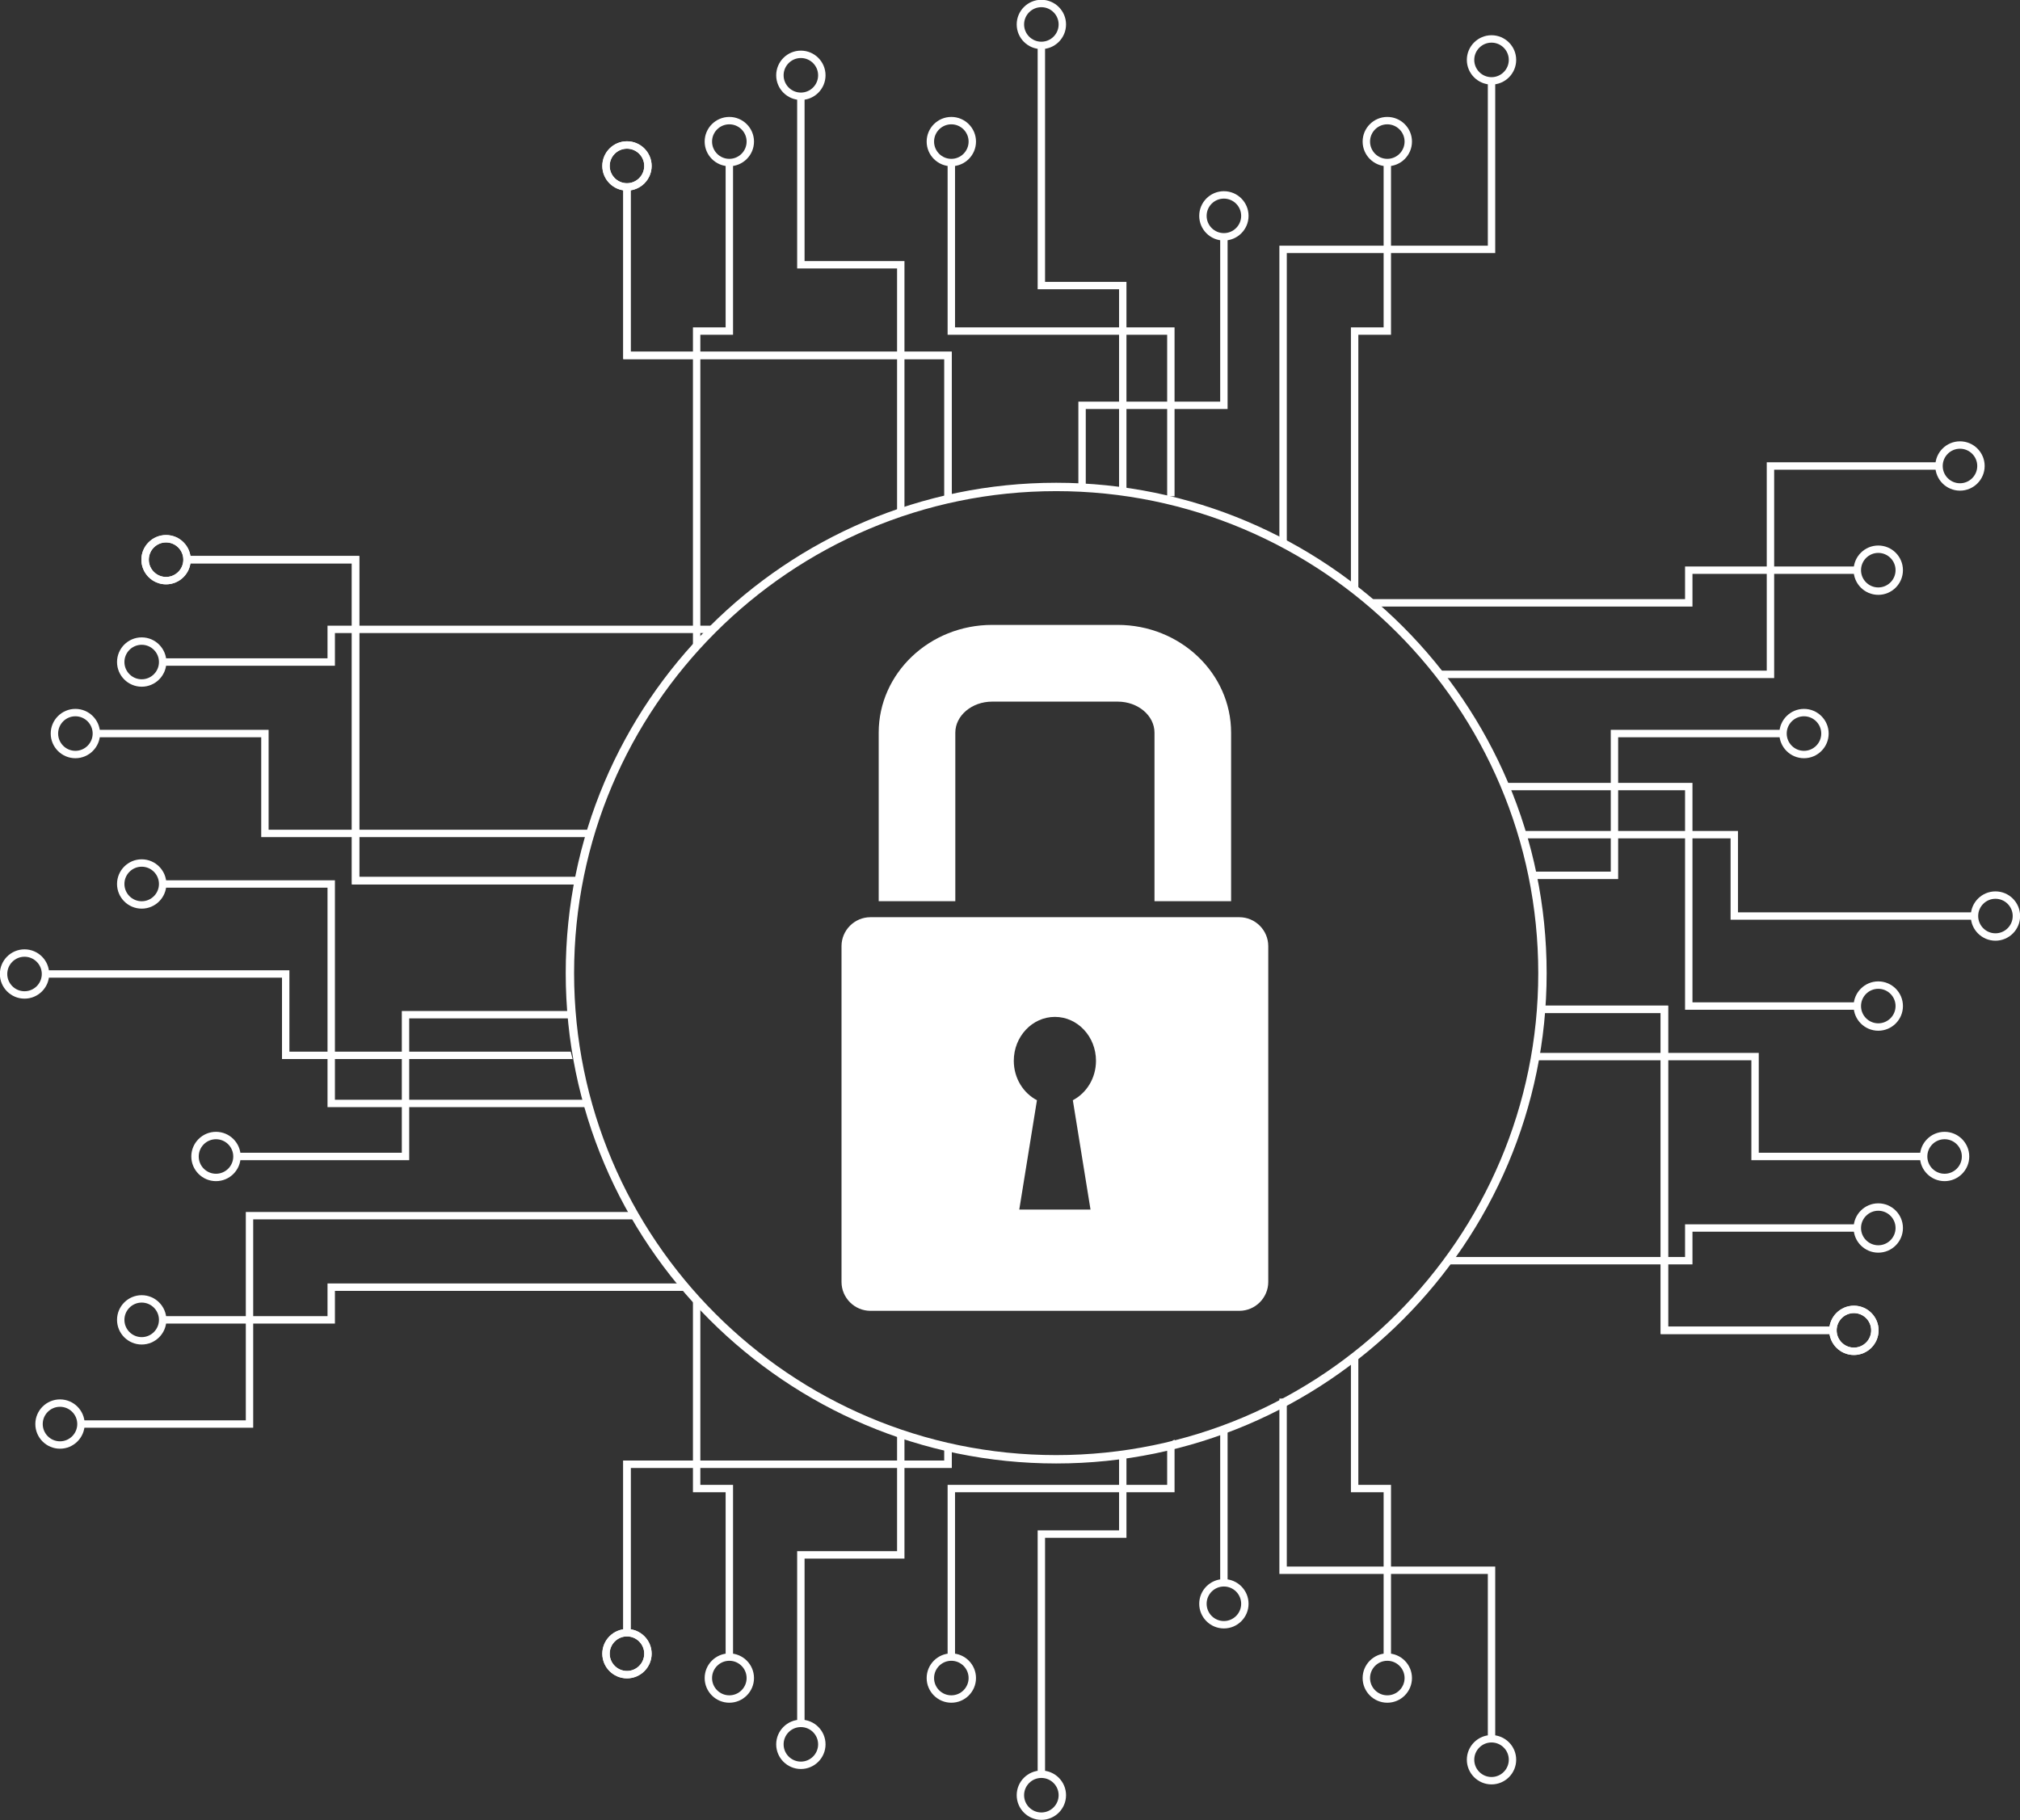 <?xml version="1.0" encoding="UTF-8"?><svg xmlns="http://www.w3.org/2000/svg" xmlns:xlink="http://www.w3.org/1999/xlink" height="356.9" preserveAspectRatio="xMidYMid meet" version="1.0" viewBox="14.6 34.2 396.0 356.9" width="396.0" zoomAndPan="magnify"><rect x="14.6" y="34.2" width="396.0" height="356.9" fill="#333333" stroke="none"/><defs><clipPath id="a"><path d="M 0 0 L 425.199 0 L 425.199 425.199 L 0 425.199 Z M 0 0"/></clipPath></defs><g id="change1_1"><g clip-path="url(#a)"/><path d="M 47.152 140.562 C 45.285 140.562 43.77 142.082 43.77 143.945 C 43.77 145.812 45.285 147.332 47.152 147.332 C 49.02 147.332 50.539 145.812 50.539 143.945 C 50.539 142.082 49.02 140.562 47.152 140.562 Z M 47.152 148.781 C 44.488 148.781 42.316 146.613 42.316 143.945 C 42.316 141.281 44.488 139.113 47.152 139.113 C 49.82 139.113 51.988 141.281 51.988 143.945 C 51.988 146.613 49.82 148.781 47.152 148.781" fill="#fff"/><path d="M 127.812 207.617 C 127.723 207.137 127.688 206.652 127.738 206.164 L 85.031 206.164 L 85.031 143.223 L 51.266 143.223 L 51.266 144.672 L 83.582 144.672 L 83.582 207.617 L 127.812 207.617" fill="#fff"/><path d="M 47.152 140.562 C 45.285 140.562 43.77 142.082 43.77 143.945 C 43.77 145.812 45.285 147.332 47.152 147.332 C 49.02 147.332 50.539 145.812 50.539 143.945 C 50.539 142.082 49.02 140.562 47.152 140.562 Z M 47.152 148.781 C 44.488 148.781 42.316 146.613 42.316 143.945 C 42.316 141.281 44.488 139.113 47.152 139.113 C 49.82 139.113 51.988 141.281 51.988 143.945 C 51.988 146.613 49.82 148.781 47.152 148.781" fill="#fff"/><path d="M 127.812 207.617 C 127.723 207.137 127.688 206.652 127.738 206.164 L 85.031 206.164 L 85.031 143.223 L 51.266 143.223 L 51.266 144.672 L 83.582 144.672 L 83.582 207.617 L 127.812 207.617" fill="#fff"/><path d="M 42.379 289.617 C 40.512 289.617 38.992 291.137 38.992 293.004 C 38.992 294.871 40.512 296.391 42.379 296.391 C 44.242 296.391 45.762 294.871 45.762 293.004 C 45.762 291.137 44.242 289.617 42.379 289.617 Z M 42.379 297.84 C 39.711 297.84 37.543 295.672 37.543 293.004 C 37.543 290.34 39.711 288.168 42.379 288.168 C 45.043 288.168 47.215 290.34 47.215 293.004 C 47.215 295.672 45.043 297.84 42.379 297.84" fill="#fff"/><path d="M 149.367 286.887 L 149.445 287.07 C 149.273 286.668 149.09 286.27 148.902 285.871 L 78.805 285.871 L 78.805 292.277 L 46.488 292.277 L 46.488 293.73 L 80.258 293.73 L 80.258 287.32 L 149.59 287.32 C 149.516 287.18 149.438 287.039 149.367 286.887" fill="#fff"/><path d="M 56.941 257.586 C 55.078 257.586 53.559 259.102 53.559 260.969 C 53.559 262.836 55.078 264.355 56.941 264.355 C 58.809 264.355 60.328 262.836 60.328 260.969 C 60.328 259.102 58.809 257.586 56.941 257.586 Z M 56.941 265.805 C 54.277 265.805 52.105 263.637 52.105 260.969 C 52.105 258.305 54.277 256.133 56.941 256.133 C 59.609 256.133 61.777 258.305 61.777 260.969 C 61.777 263.637 59.609 265.805 56.941 265.805" fill="#fff"/><path d="M 126.363 232.438 L 93.371 232.438 L 93.371 260.242 L 61.051 260.242 L 61.051 261.695 L 94.82 261.695 L 94.82 233.891 L 126.102 233.891 C 126.16 233.402 126.25 232.918 126.363 232.438" fill="#fff"/><path d="M 26.359 310.051 C 24.496 310.051 22.977 311.566 22.977 313.434 C 22.977 315.301 24.496 316.82 26.359 316.82 C 28.227 316.82 29.746 315.301 29.746 313.434 C 29.746 311.566 28.227 310.051 26.359 310.051 Z M 26.359 318.27 C 23.695 318.27 21.527 316.102 21.527 313.434 C 21.527 310.77 23.695 308.602 26.359 308.602 C 29.027 308.602 31.199 310.77 31.199 313.434 C 31.199 316.102 29.027 318.27 26.359 318.27" fill="#fff"/><path d="M 138.699 272.004 L 138.707 271.848 L 62.789 271.848 L 62.789 312.711 L 30.473 312.711 L 30.473 314.16 L 64.238 314.16 L 64.238 273.301 L 138.883 273.301 C 138.773 272.895 138.699 272.469 138.699 272.004" fill="#fff"/><path d="M 29.379 174.652 C 27.512 174.652 25.996 176.172 25.996 178.039 C 25.996 179.906 27.512 181.426 29.379 181.426 C 31.246 181.426 32.766 179.906 32.766 178.039 C 32.766 176.172 31.246 174.652 29.379 174.652 Z M 29.379 182.875 C 26.715 182.875 24.543 180.703 24.543 178.039 C 24.543 175.371 26.715 173.203 29.379 173.203 C 32.043 173.203 34.215 175.371 34.215 178.039 C 34.215 180.703 32.043 182.875 29.379 182.875" fill="#fff"/><path d="M 129.723 198.348 C 129.965 197.832 130.254 197.348 130.586 196.898 L 67.258 196.898 L 67.258 177.312 L 33.488 177.312 L 33.488 178.766 L 65.809 178.766 L 65.809 198.348 L 129.723 198.348" fill="#fff"/><path d="M 42.379 204.148 C 40.512 204.148 38.992 205.668 38.992 207.535 C 38.992 209.402 40.512 210.922 42.379 210.922 C 44.242 210.922 45.762 209.402 45.762 207.535 C 45.762 205.668 44.242 204.148 42.379 204.148 Z M 42.379 212.371 C 39.711 212.371 37.543 210.203 37.543 207.535 C 37.543 204.867 39.711 202.699 42.379 202.699 C 45.043 202.699 47.215 204.867 47.215 207.535 C 47.215 210.203 45.043 212.371 42.379 212.371" fill="#fff"/><path d="M 130.672 251.297 C 130.57 251.137 130.473 250.961 130.383 250.777 C 130.23 250.473 130.082 250.16 129.93 249.848 L 80.258 249.848 L 80.258 206.812 L 46.488 206.812 L 46.488 208.262 L 78.805 208.262 L 78.805 251.297 L 130.672 251.297" fill="#fff"/><path d="M 19.406 221.801 C 17.543 221.801 16.023 223.32 16.023 225.188 C 16.023 227.051 17.543 228.57 19.406 228.57 C 21.273 228.57 22.793 227.051 22.793 225.188 C 22.793 223.32 21.273 221.801 19.406 221.801 Z M 19.406 230.02 C 16.742 230.02 14.574 227.852 14.574 225.188 C 14.574 222.52 16.742 220.352 19.406 220.352 C 22.074 220.352 24.242 222.52 24.242 225.188 C 24.242 227.852 22.074 230.02 19.406 230.02" fill="#fff"/><path d="M 126.848 241.867 C 126.715 241.387 126.598 240.902 126.492 240.418 L 71.332 240.418 L 71.332 224.461 L 23.52 224.461 L 23.52 225.91 L 69.883 225.91 L 69.883 241.867 L 126.848 241.867" fill="#fff"/><path d="M 42.379 160.633 C 40.512 160.633 38.992 162.148 38.992 164.016 C 38.992 165.883 40.512 167.398 42.379 167.398 C 44.242 167.398 45.762 165.883 45.762 164.016 C 45.762 162.148 44.242 160.633 42.379 160.633 Z M 42.379 168.852 C 39.711 168.852 37.543 166.684 37.543 164.016 C 37.543 161.348 39.711 159.18 42.379 159.18 C 45.043 159.18 47.215 161.348 47.215 164.016 C 47.215 166.684 45.043 168.852 42.379 168.852" fill="#fff"/><path d="M 154.664 157.219 C 154.793 157.09 154.938 156.992 155.078 156.883 L 78.805 156.883 L 78.805 163.289 L 46.488 163.289 L 46.488 164.742 L 80.258 164.742 L 80.258 158.332 L 153.457 158.332 C 153.883 157.984 154.277 157.605 154.664 157.219" fill="#fff"/><path d="M 137.512 63.355 C 135.645 63.355 134.125 64.871 134.125 66.738 C 134.125 68.605 135.645 70.125 137.512 70.125 C 139.375 70.125 140.895 68.605 140.895 66.738 C 140.895 64.871 139.375 63.355 137.512 63.355 Z M 137.512 71.574 C 134.844 71.574 132.676 69.406 132.676 66.738 C 132.676 64.074 134.844 61.902 137.512 61.902 C 140.176 61.902 142.348 64.074 142.348 66.738 C 142.348 69.406 140.176 71.574 137.512 71.574" fill="#fff"/><path d="M 199.73 132.121 C 200.211 132.051 200.695 131.988 201.18 131.934 L 201.18 103.168 L 138.234 103.168 L 138.234 70.852 L 136.785 70.852 L 136.785 104.617 L 199.73 104.617 L 199.73 132.121" fill="#fff"/><path d="M 137.512 63.355 C 135.645 63.355 134.125 64.871 134.125 66.738 C 134.125 68.605 135.645 70.125 137.512 70.125 C 139.375 70.125 140.895 68.605 140.895 66.738 C 140.895 64.871 139.375 63.355 137.512 63.355 Z M 137.512 71.574 C 134.844 71.574 132.676 69.406 132.676 66.738 C 132.676 64.074 134.844 61.902 137.512 61.902 C 140.176 61.902 142.348 64.074 142.348 66.738 C 142.348 69.406 140.176 71.574 137.512 71.574" fill="#fff"/><path d="M 199.73 132.121 C 200.211 132.051 200.695 131.988 201.18 131.934 L 201.18 103.168 L 138.234 103.168 L 138.234 70.852 L 136.785 70.852 L 136.785 104.617 L 199.73 104.617 L 199.73 132.121" fill="#fff"/><path d="M 286.566 58.578 C 284.699 58.578 283.184 60.098 283.184 61.961 C 283.184 63.828 284.699 65.348 286.566 65.348 C 288.434 65.348 289.953 63.828 289.953 61.961 C 289.953 60.098 288.434 58.578 286.566 58.578 Z M 286.566 66.797 C 283.902 66.797 281.73 64.629 281.73 61.961 C 281.73 59.297 283.902 57.129 286.566 57.129 C 289.234 57.129 291.402 59.297 291.402 61.961 C 291.402 64.629 289.234 66.797 286.566 66.797" fill="#fff"/><path d="M 285.844 66.074 L 285.844 98.391 L 279.434 98.391 L 279.434 149.09 C 279.562 149.164 279.688 149.238 279.812 149.309 C 279.973 149.395 280.129 149.477 280.289 149.555 C 280.496 149.633 280.691 149.738 280.887 149.836 L 280.887 99.84 L 287.293 99.84 L 287.293 66.074 L 285.844 66.074" fill="#fff"/><path d="M 254.531 73.145 C 252.664 73.145 251.148 74.66 251.148 76.527 C 251.148 78.395 252.664 79.91 254.531 79.91 C 256.398 79.91 257.918 78.395 257.918 76.527 C 257.918 74.66 256.398 73.145 254.531 73.145 Z M 254.531 81.363 C 251.863 81.363 249.695 79.195 249.695 76.527 C 249.695 73.859 251.863 71.691 254.531 71.691 C 257.199 71.691 259.367 73.859 259.367 76.527 C 259.367 79.195 257.199 81.363 254.531 81.363" fill="#fff"/><path d="M 253.805 80.637 L 253.805 112.957 L 226.004 112.957 L 226.004 130.105 C 226.477 129.969 226.965 129.914 227.453 129.949 L 227.453 114.406 L 255.258 114.406 L 255.258 80.637 L 253.805 80.637" fill="#fff"/><path d="M 306.996 42.562 C 305.133 42.562 303.613 44.078 303.613 45.945 C 303.613 47.812 305.133 49.332 306.996 49.332 C 308.863 49.332 310.383 47.812 310.383 45.945 C 310.383 44.078 308.863 42.562 306.996 42.562 Z M 306.996 50.781 C 304.332 50.781 302.16 48.613 302.16 45.945 C 302.16 43.281 304.332 41.109 306.996 41.109 C 309.664 41.109 311.832 43.281 311.832 45.945 C 311.832 48.613 309.664 50.781 306.996 50.781" fill="#fff"/><path d="M 306.273 50.059 L 306.273 82.375 L 265.41 82.375 L 265.41 140.812 C 265.938 140.996 266.426 141.281 266.863 141.652 L 266.863 83.824 L 307.723 83.824 L 307.723 50.059 L 306.273 50.059" fill="#fff"/><path d="M 171.602 45.578 C 169.734 45.578 168.219 47.098 168.219 48.965 C 168.219 50.832 169.734 52.352 171.602 52.352 C 173.469 52.352 174.984 50.832 174.984 48.965 C 174.984 47.098 173.469 45.578 171.602 45.578 Z M 171.602 53.801 C 168.938 53.801 166.766 51.633 166.766 48.965 C 166.766 46.297 168.938 44.129 171.602 44.129 C 174.27 44.129 176.438 46.297 176.438 48.965 C 176.438 51.633 174.27 53.801 171.602 53.801" fill="#fff"/><path d="M 190.461 134.742 C 190.938 134.531 191.422 134.324 191.91 134.133 L 191.91 85.395 L 172.328 85.395 L 172.328 53.074 L 170.875 53.074 L 170.875 86.844 L 190.461 86.844 L 190.461 134.742" fill="#fff"/><path d="M 201.098 58.578 C 199.23 58.578 197.715 60.098 197.715 61.961 C 197.715 63.828 199.23 65.348 201.098 65.348 C 202.965 65.348 204.484 63.828 204.484 61.961 C 204.484 60.098 202.965 58.578 201.098 58.578 Z M 201.098 66.797 C 198.434 66.797 196.262 64.629 196.262 61.961 C 196.262 59.297 198.434 57.129 201.098 57.129 C 203.766 57.129 205.934 59.297 205.934 61.961 C 205.934 64.629 203.766 66.797 201.098 66.797" fill="#fff"/><path d="M 243.41 131.656 C 243.809 131.562 244.234 131.504 244.699 131.504 L 244.859 131.512 L 244.859 98.391 L 201.824 98.391 L 201.824 66.074 L 200.371 66.074 L 200.371 99.84 L 243.41 99.84 L 243.41 131.656" fill="#fff"/><path d="M 218.746 35.609 C 216.883 35.609 215.363 37.129 215.363 38.992 C 215.363 40.859 216.883 42.379 218.746 42.379 C 220.613 42.379 222.133 40.859 222.133 38.992 C 222.133 37.129 220.613 35.609 218.746 35.609 Z M 218.746 43.828 C 216.082 43.828 213.914 41.66 213.914 38.992 C 213.914 36.328 216.082 34.156 218.746 34.156 C 221.414 34.156 223.586 36.328 223.586 38.992 C 223.586 41.66 221.414 43.828 218.746 43.828" fill="#fff"/><path d="M 233.98 131.133 C 234.465 131.16 234.945 131.184 235.43 131.211 L 235.43 89.469 L 219.473 89.469 L 219.473 43.105 L 218.023 43.105 L 218.023 90.918 L 233.98 90.918 L 233.98 131.133" fill="#fff"/><path d="M 157.578 58.578 C 155.711 58.578 154.191 60.098 154.191 61.961 C 154.191 63.828 155.711 65.348 157.578 65.348 C 159.445 65.348 160.965 63.828 160.965 61.961 C 160.965 60.098 159.445 58.578 157.578 58.578 Z M 157.578 66.797 C 154.91 66.797 152.742 64.629 152.742 61.961 C 152.742 59.297 154.91 57.129 157.578 57.129 C 160.242 57.129 162.414 59.297 162.414 61.961 C 162.414 64.629 160.242 66.797 157.578 66.797" fill="#fff"/><path d="M 151.895 159.871 L 151.895 99.84 L 158.305 99.84 L 158.305 66.074 L 156.852 66.074 L 156.852 98.391 L 150.445 98.391 L 150.445 160.824 L 151.074 160.824 C 151.301 160.473 151.574 160.152 151.895 159.871" fill="#fff"/><path d="M 137.512 355.078 C 135.645 355.078 134.125 356.598 134.125 358.465 C 134.125 360.332 135.645 361.852 137.512 361.852 C 139.375 361.852 140.895 360.332 140.895 358.465 C 140.895 356.598 139.375 355.078 137.512 355.078 Z M 137.512 363.301 C 134.844 363.301 132.676 361.133 132.676 358.465 C 132.676 355.797 134.844 353.629 137.512 353.629 C 140.176 353.629 142.348 355.797 142.348 358.465 C 142.348 361.133 140.176 363.301 137.512 363.301" fill="#fff"/><path d="M 199.73 317.402 L 199.73 320.586 L 136.785 320.586 L 136.785 354.355 L 138.234 354.355 L 138.234 322.035 L 201.18 322.035 L 201.18 317.359 C 200.723 317.426 200.238 317.445 199.73 317.402" fill="#fff"/><path d="M 137.512 355.078 C 135.645 355.078 134.125 356.598 134.125 358.465 C 134.125 360.332 135.645 361.852 137.512 361.852 C 139.375 361.852 140.895 360.332 140.895 358.465 C 140.895 356.598 139.375 355.078 137.512 355.078 Z M 137.512 363.301 C 134.844 363.301 132.676 361.133 132.676 358.465 C 132.676 355.797 134.844 353.629 137.512 353.629 C 140.176 353.629 142.348 355.797 142.348 358.465 C 142.348 361.133 140.176 363.301 137.512 363.301" fill="#fff"/><path d="M 199.73 317.402 L 199.73 320.586 L 136.785 320.586 L 136.785 354.355 L 138.234 354.355 L 138.234 322.035 L 201.18 322.035 L 201.18 317.359 C 200.723 317.426 200.238 317.445 199.73 317.402" fill="#fff"/><path d="M 286.566 359.855 C 284.699 359.855 283.184 361.375 283.184 363.242 C 283.184 365.109 284.699 366.629 286.566 366.629 C 288.434 366.629 289.953 365.109 289.953 363.242 C 289.953 361.375 288.434 359.855 286.566 359.855 Z M 286.566 368.078 C 283.902 368.078 281.73 365.906 281.73 363.242 C 281.73 360.574 283.902 358.406 286.566 358.406 C 289.234 358.406 291.402 360.574 291.402 363.242 C 291.402 365.906 289.234 368.078 286.566 368.078" fill="#fff"/><path d="M 280.887 299.176 C 280.504 299.777 280.004 300.289 279.434 300.672 L 279.434 326.812 L 285.844 326.812 L 285.844 359.133 L 287.293 359.133 L 287.293 325.363 L 280.887 325.363 L 280.887 299.176" fill="#fff"/><path d="M 254.531 345.289 C 252.664 345.289 251.148 346.809 251.148 348.676 C 251.148 350.543 252.664 352.062 254.531 352.062 C 256.398 352.062 257.918 350.543 257.918 348.676 C 257.918 346.809 256.398 345.289 254.531 345.289 Z M 254.531 353.512 C 251.863 353.512 249.695 351.344 249.695 348.676 C 249.695 346.012 251.863 343.84 254.531 343.84 C 257.199 343.84 259.367 346.012 259.367 348.676 C 259.367 351.344 257.199 353.512 254.531 353.512" fill="#fff"/><path d="M 255.223 314.07 C 254.754 314.301 254.277 314.496 253.805 314.684 L 253.805 344.566 L 255.258 344.566 L 255.258 314.051 L 255.223 314.07" fill="#fff"/><path d="M 306.996 375.871 C 305.133 375.871 303.613 377.391 303.613 379.258 C 303.613 381.125 305.133 382.645 306.996 382.645 C 308.863 382.645 310.383 381.125 310.383 379.258 C 310.383 377.391 308.863 375.871 306.996 375.871 Z M 306.996 384.094 C 304.332 384.094 302.16 381.922 302.16 379.258 C 302.16 376.59 304.332 374.422 306.996 374.422 C 309.664 374.422 311.832 376.59 311.832 379.258 C 311.832 381.922 309.664 384.094 306.996 384.094" fill="#fff"/><path d="M 266.863 341.379 L 266.863 308.324 C 266.395 308.434 265.902 308.465 265.41 308.43 L 265.41 342.828 L 306.273 342.828 L 306.273 375.148 L 307.723 375.148 L 307.723 341.379 L 266.863 341.379" fill="#fff"/><path d="M 171.602 372.855 C 169.734 372.855 168.219 374.371 168.219 376.238 C 168.219 378.105 169.734 379.625 171.602 379.625 C 173.469 379.625 174.984 378.105 174.984 376.238 C 174.984 374.371 173.469 372.855 171.602 372.855 Z M 171.602 381.074 C 168.938 381.074 166.766 378.906 166.766 376.238 C 166.766 373.574 168.938 371.402 171.602 371.402 C 174.27 371.402 176.438 373.574 176.438 376.238 C 176.438 378.906 174.27 381.074 171.602 381.074" fill="#fff"/><path d="M 190.461 314.441 L 190.461 338.359 L 170.875 338.359 L 170.875 372.129 L 172.328 372.129 L 172.328 339.812 L 191.91 339.812 L 191.91 315.238 C 191.371 315.031 190.887 314.766 190.461 314.441" fill="#fff"/><path d="M 201.098 359.855 C 199.23 359.855 197.715 361.375 197.715 363.242 C 197.715 365.109 199.23 366.629 201.098 366.629 C 202.965 366.629 204.484 365.109 204.484 363.242 C 204.484 361.375 202.965 359.855 201.098 359.855 Z M 201.098 368.078 C 198.434 368.078 196.262 365.906 196.262 363.242 C 196.262 360.574 198.434 358.406 201.098 358.406 C 203.766 358.406 205.934 360.574 205.934 363.242 C 205.934 365.906 203.766 368.078 201.098 368.078" fill="#fff"/><path d="M 243.41 317.207 L 243.41 325.363 L 200.371 325.363 L 200.371 359.133 L 201.824 359.133 L 201.824 326.812 L 244.859 326.812 L 244.859 316.457 C 244.445 316.77 243.961 317.023 243.41 317.207" fill="#fff"/><path d="M 218.746 382.828 C 216.883 382.828 215.363 384.344 215.363 386.211 C 215.363 388.078 216.883 389.598 218.746 389.598 C 220.613 389.598 222.133 388.078 222.133 386.211 C 222.133 384.344 220.613 382.828 218.746 382.828 Z M 218.746 391.047 C 216.082 391.047 213.914 388.879 213.914 386.211 C 213.914 383.543 216.082 381.375 218.746 381.375 C 221.414 381.375 223.586 383.543 223.586 386.211 C 223.586 388.879 221.414 391.047 218.746 391.047" fill="#fff"/><path d="M 233.98 319.051 L 233.98 334.285 L 218.023 334.285 L 218.023 382.102 L 219.473 382.102 L 219.473 335.738 L 235.43 335.738 L 235.43 318.723 C 234.945 318.836 234.465 318.945 233.98 319.051" fill="#fff"/><path d="M 157.578 359.855 C 155.711 359.855 154.191 361.375 154.191 363.242 C 154.191 365.109 155.711 366.629 157.578 366.629 C 159.445 366.629 160.965 365.109 160.965 363.242 C 160.965 361.375 159.445 359.855 157.578 359.855 Z M 157.578 368.078 C 154.91 368.078 152.742 365.906 152.742 363.242 C 152.742 360.574 154.91 358.406 157.578 358.406 C 160.242 358.406 162.414 360.574 162.414 363.242 C 162.414 365.906 160.242 368.078 157.578 368.078" fill="#fff"/><path d="M 151.895 289.535 C 151.738 289.465 151.574 289.41 151.426 289.32 C 151.031 289.09 150.723 288.82 150.445 288.531 L 150.445 326.812 L 156.852 326.812 L 156.852 359.133 L 158.305 359.133 L 158.305 325.363 L 151.895 325.363 L 151.895 289.535" fill="#fff"/><path d="M 378.039 291.676 C 376.176 291.676 374.656 293.191 374.656 295.059 C 374.656 296.926 376.176 298.445 378.039 298.445 C 379.906 298.445 381.426 296.926 381.426 295.059 C 381.426 293.191 379.906 291.676 378.039 291.676 Z M 378.039 299.895 C 375.375 299.895 373.203 297.727 373.203 295.059 C 373.203 292.395 375.375 290.227 378.039 290.227 C 380.707 290.227 382.875 292.395 382.875 295.059 C 382.875 297.727 380.707 299.895 378.039 299.895" fill="#fff"/><path d="M 341.613 294.336 L 341.613 231.391 L 316.426 231.391 C 316.555 231.875 316.648 232.355 316.719 232.844 L 340.16 232.844 L 340.16 295.785 L 373.93 295.785 L 373.93 294.336 L 341.613 294.336" fill="#fff"/><path d="M 378.039 291.676 C 376.176 291.676 374.656 293.191 374.656 295.059 C 374.656 296.926 376.176 298.445 378.039 298.445 C 379.906 298.445 381.426 296.926 381.426 295.059 C 381.426 293.191 379.906 291.676 378.039 291.676 Z M 378.039 299.895 C 375.375 299.895 373.203 297.727 373.203 295.059 C 373.203 292.395 375.375 290.227 378.039 290.227 C 380.707 290.227 382.875 292.395 382.875 295.059 C 382.875 297.727 380.707 299.895 378.039 299.895" fill="#fff"/><path d="M 341.613 294.336 L 341.613 231.391 L 316.426 231.391 C 316.555 231.875 316.648 232.355 316.719 232.844 L 340.16 232.844 L 340.16 295.785 L 373.93 295.785 L 373.93 294.336 L 341.613 294.336" fill="#fff"/><path d="M 382.816 142.617 C 380.953 142.617 379.434 144.137 379.434 146.004 C 379.434 147.871 380.953 149.387 382.816 149.387 C 384.684 149.387 386.203 147.871 386.203 146.004 C 386.203 144.137 384.684 142.617 382.816 142.617 Z M 382.816 150.84 C 380.152 150.84 377.98 148.672 377.98 146.004 C 377.98 143.336 380.152 141.168 382.816 141.168 C 385.484 141.168 387.652 143.336 387.652 146.004 C 387.652 148.672 385.484 150.84 382.816 150.84" fill="#fff"/><path d="M 344.938 145.277 L 344.938 151.684 L 283.031 151.684 C 283.332 152.129 283.555 152.613 283.691 153.137 L 346.391 153.137 L 346.391 146.73 L 378.707 146.73 L 378.707 145.277 L 344.938 145.277" fill="#fff"/><path d="M 368.254 174.652 C 366.387 174.652 364.867 176.172 364.867 178.039 C 364.867 179.906 366.387 181.426 368.254 181.426 C 370.117 181.426 371.637 179.906 371.637 178.039 C 371.637 176.172 370.117 174.652 368.254 174.652 Z M 368.254 182.875 C 365.586 182.875 363.418 180.707 363.418 178.039 C 363.418 175.371 365.586 173.203 368.254 173.203 C 370.918 173.203 373.09 175.371 373.09 178.039 C 373.09 180.707 370.918 182.875 368.254 182.875" fill="#fff"/><path d="M 330.375 177.312 L 330.375 205.117 L 315.074 205.117 C 315.02 205.605 314.918 206.09 314.773 206.57 L 331.824 206.57 L 331.824 178.766 L 364.145 178.766 L 364.145 177.312 L 330.375 177.312" fill="#fff"/><path d="M 398.836 122.188 C 396.969 122.188 395.449 123.707 395.449 125.574 C 395.449 127.441 396.969 128.961 398.836 128.961 C 400.699 128.961 402.219 127.441 402.219 125.574 C 402.219 123.707 400.699 122.188 398.836 122.188 Z M 398.836 130.41 C 396.168 130.41 393.996 128.238 393.996 125.574 C 393.996 122.906 396.168 120.738 398.836 120.738 C 401.5 120.738 403.672 122.906 403.672 125.574 C 403.672 128.238 401.5 130.41 398.836 130.41" fill="#fff"/><path d="M 360.953 124.848 L 360.953 165.707 L 296.551 165.707 C 296.652 165.938 296.738 166.176 296.812 166.418 C 296.949 166.652 297.066 166.902 297.164 167.16 L 362.406 167.16 L 362.406 126.301 L 394.723 126.301 L 394.723 124.848 L 360.953 124.848" fill="#fff"/><path d="M 395.816 257.586 C 393.949 257.586 392.434 259.102 392.434 260.969 C 392.434 262.836 393.949 264.355 395.816 264.355 C 397.684 264.355 399.199 262.836 399.199 260.969 C 399.199 259.102 397.684 257.586 395.816 257.586 Z M 395.816 265.805 C 393.148 265.805 390.98 263.637 390.98 260.969 C 390.98 258.305 393.148 256.133 395.816 256.133 C 398.48 256.133 400.652 258.305 400.652 260.969 C 400.652 263.637 398.48 265.805 395.816 265.805" fill="#fff"/><path d="M 359.387 260.242 L 359.387 240.66 L 316.02 240.66 C 315.891 241.145 315.742 241.629 315.59 242.109 L 357.938 242.109 L 357.938 261.695 L 391.707 261.695 L 391.707 260.242 L 359.387 260.242" fill="#fff"/><path d="M 382.816 228.09 C 380.953 228.09 379.434 229.605 379.434 231.473 C 379.434 233.34 380.953 234.859 382.816 234.859 C 384.684 234.859 386.203 233.34 386.203 231.473 C 386.203 229.605 384.684 228.09 382.816 228.09 Z M 382.816 236.309 C 380.152 236.309 377.98 234.141 377.98 231.473 C 377.98 228.805 380.152 226.637 382.816 226.637 C 385.484 226.637 387.652 228.805 387.652 231.473 C 387.652 234.141 385.484 236.309 382.816 236.309" fill="#fff"/><path d="M 346.391 230.746 L 346.391 187.711 L 308.773 187.711 C 308.957 188.191 309.156 188.676 309.371 189.16 L 344.938 189.16 L 344.938 232.199 L 378.707 232.199 L 378.707 230.746 L 346.391 230.746" fill="#fff"/><path d="M 405.785 210.438 C 403.922 210.438 402.402 211.957 402.402 213.82 C 402.402 215.688 403.922 217.207 405.785 217.207 C 407.652 217.207 409.172 215.688 409.172 213.82 C 409.172 211.957 407.652 210.438 405.785 210.438 Z M 405.785 218.656 C 403.121 218.656 400.949 216.488 400.949 213.82 C 400.949 211.156 403.121 208.988 405.785 208.988 C 408.453 208.988 410.621 211.156 410.621 213.82 C 410.621 216.488 408.453 218.656 405.785 218.656" fill="#fff"/><path d="M 355.312 213.098 L 355.312 197.141 L 313.301 197.141 C 313.52 197.625 313.73 198.109 313.922 198.59 L 353.863 198.59 L 353.863 214.547 L 401.676 214.547 L 401.676 213.098 L 355.312 213.098" fill="#fff"/><path d="M 382.816 271.609 C 380.953 271.609 379.434 273.125 379.434 274.992 C 379.434 276.859 380.953 278.379 382.816 278.379 C 384.684 278.379 386.203 276.859 386.203 274.992 C 386.203 273.125 384.684 271.609 382.816 271.609 Z M 382.816 279.828 C 380.152 279.828 377.98 277.66 377.98 274.992 C 377.98 272.324 380.152 270.156 382.816 270.156 C 385.484 270.156 387.652 272.324 387.652 274.992 C 387.652 277.66 385.484 279.828 382.816 279.828" fill="#fff"/><path d="M 344.938 274.27 L 344.938 280.676 L 298.746 280.676 L 298.539 280.887 C 298.367 281.281 298.156 281.66 297.895 282.02 L 297.816 282.125 L 346.391 282.125 L 346.391 275.719 L 378.707 275.719 L 378.707 274.27 L 344.938 274.27" fill="#fff"/><path d="M 221.652 130.504 C 169.539 130.504 127.145 172.902 127.145 225.016 C 127.145 277.125 169.539 319.523 221.652 319.523 C 273.766 319.523 316.16 277.125 316.16 225.016 C 316.16 172.902 273.766 130.504 221.652 130.504 Z M 221.652 321.164 C 168.637 321.164 125.504 278.031 125.504 225.016 C 125.504 171.996 168.637 128.863 221.652 128.863 C 274.672 128.863 317.805 171.996 317.805 225.016 C 317.805 278.031 274.672 321.164 221.652 321.164" fill="#fff"/><path d="M 201.879 210.91 L 201.879 177.871 C 201.879 174.508 205.129 171.777 209.105 171.777 L 233.703 171.777 C 237.684 171.777 240.926 174.508 240.926 177.871 L 240.926 210.91 L 255.945 210.91 L 255.945 177.871 C 255.945 166.215 245.973 156.734 233.703 156.734 L 209.105 156.734 C 196.828 156.734 186.859 166.215 186.859 177.871 L 186.859 210.91 L 201.879 210.91" fill="#fff"/><path d="M 228.383 271.379 L 214.418 271.379 L 217.883 249.938 C 215.199 248.539 213.344 245.605 213.344 242.203 C 213.344 237.453 216.949 233.598 221.402 233.598 C 225.852 233.598 229.457 237.453 229.457 242.203 C 229.457 245.605 227.602 248.539 224.918 249.938 Z M 257.559 214.051 L 185.242 214.051 C 182.125 214.051 179.57 216.602 179.57 219.719 L 179.57 285.566 C 179.57 288.684 182.125 291.234 185.242 291.234 L 257.559 291.234 C 260.68 291.234 263.23 288.684 263.23 285.566 L 263.23 219.719 C 263.23 216.602 260.68 214.051 257.559 214.051" fill="#fff"/></g></svg>